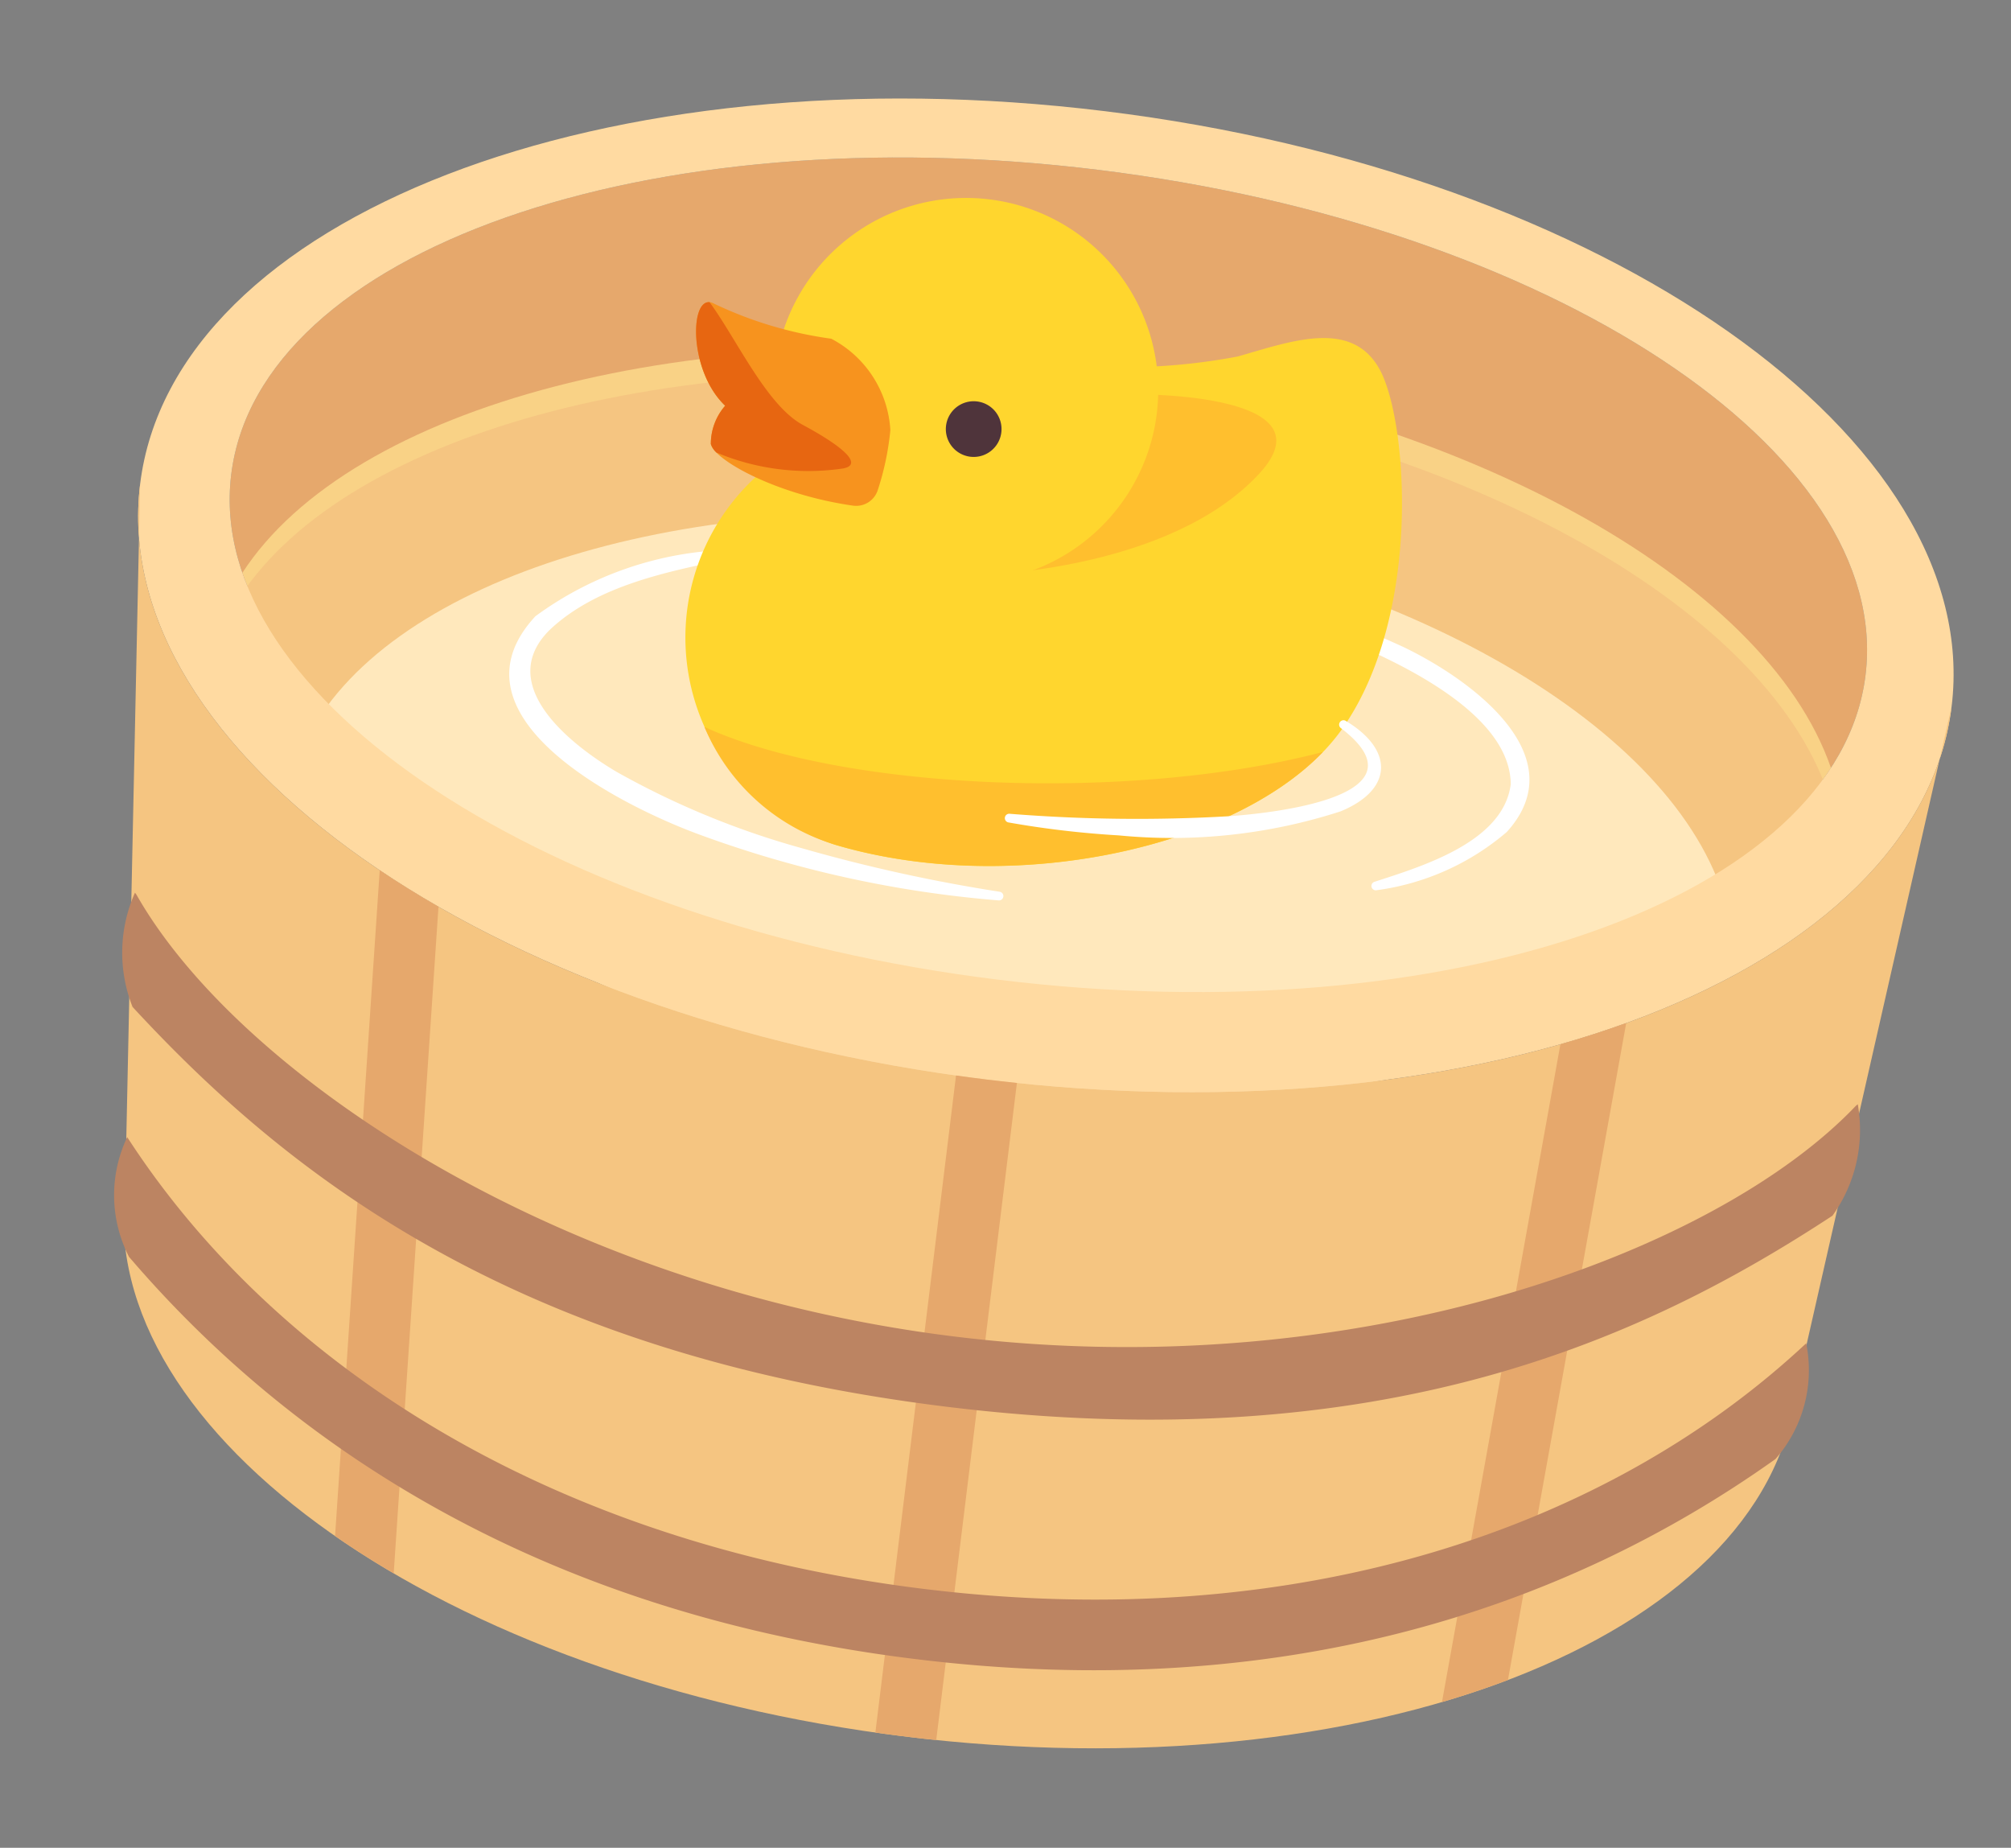 <svg xmlns="http://www.w3.org/2000/svg" xmlns:xlink="http://www.w3.org/1999/xlink" width="49.189" height="45.19" viewBox="0 0 49.189 45.19"><rect x="0" y="0" width="49.189" height="45.19" fill="#808080" stroke="none"/><defs><clipPath id="a"><rect width="44.641" height="40.048" fill="none"/></clipPath></defs><g transform="translate(4.881) rotate(7)"><g clip-path="url(#a)"><path d="M50.988,17.063c0,5.511-9.016,9.978-20.137,9.978s-20.138-4.467-20.138-9.978,9.016-9.978,20.138-9.978,20.137,4.467,20.137,9.978" transform="translate(-8.53 -5.641)" fill="#e6a86c"/><path d="M33.059,30.182c-9.485,0-17.438,3.25-19.573,7.625,2.135,4.375,10.087,7.625,19.573,7.625s17.438-3.25,19.573-7.625c-2.135-4.375-10.087-7.625-19.573-7.625" transform="translate(-10.738 -24.032)" fill="#f9d286"/><path d="M33.059,33.189c-9.485,0-17.438,3.25-19.573,7.625,2.135,4.375,10.087,7.625,19.573,7.625s17.438-3.25,19.573-7.625c-2.135-4.375-10.087-7.625-19.573-7.625" transform="translate(-10.738 -26.426)" fill="#f5c581"/><path d="M41.868,49.831c-8.393,0-15.429,2.981-17.318,6.994,1.889,4.013,8.925,6.994,17.318,6.994S57.3,60.838,59.186,56.825c-1.889-4.013-8.925-6.994-17.318-6.994" transform="translate(-19.548 -39.677)" fill="#ffe8bc"/><path d="M93.737,69.23c.477.1,1.663.328,1.341,1.046a2.013,2.013,0,0,1-1.138.646,8.173,8.173,0,0,1-.953.211c-1.511.27-5.662.4-6.736-.761-.813-1.493,3.635-1.516,4.43-1.44a.107.107,0,0,1,0,.213c-.63.041-1.258.089-1.876.189a7.494,7.494,0,0,0-1.778.447.813.813,0,0,0-.376.266.791.791,0,0,0,.3.207,7.854,7.854,0,0,0,2.227.459,18.322,18.322,0,0,0,3.737-.046,3.768,3.768,0,0,0,1.854-.571c.145-.291-.853-.586-1.086-.66a.107.107,0,0,1,.05-.206" transform="translate(-68.598 -54.867)" fill="#fff"/><path d="M107.973,53.391a26.237,26.237,0,0,1,9.063,1.23c1.656.554,4.543,2.1,3.069,4.185a6.151,6.151,0,0,1-2.981,1.8.106.106,0,0,1-.075-.2c1.124-.523,3.007-1.355,3.01-2.773-.31-2.353-5.574-3.35-7.56-3.655a39.116,39.116,0,0,0-4.527-.371.106.106,0,0,1,0-.213" transform="translate(-85.889 -42.507)" fill="#fff"/><path d="M59.266,65.43a27.664,27.664,0,0,1-7.462-.706c-1.983-.464-6.593-2.1-4.63-4.812A8.4,8.4,0,0,1,51.7,57.72a.107.107,0,0,1,.054.206c-1.485.5-3.19,1.056-4.2,2.284-1.163,1.488.846,2.712,2.057,3.24a20.274,20.274,0,0,0,4.723,1.3,39.492,39.492,0,0,0,4.928.467.106.106,0,0,1,0,.213" transform="translate(-37.182 -45.956)" fill="#fff"/><path d="M22.321,0C9.993,0,0,5.341,0,11.929S9.993,23.858,22.321,23.858s22.321-5.341,22.321-11.929S34.648,0,22.321,0m0,21.4C11.2,21.4,2.183,16.932,2.183,11.422S11.2,1.444,22.321,1.444s20.137,4.467,20.137,9.978S33.442,21.4,22.321,21.4" fill="#ffdaa1"/><path d="M0,58.543c0,6.588,9.993,11.929,22.321,11.929s22.32-5.341,22.32-11.929L42.9,75.663c0,6.075-9.215,11-20.582,11s-20.582-4.925-20.582-11Z" transform="translate(0 -46.614)" fill="#f5c581"/><path d="M34.195,101.036l.9,16.293q.733.386,1.535.732l-.9-16.316q-.8-.336-1.534-.71" transform="translate(-27.227 -80.448)" fill="#e6a86c"/><path d="M173.84,101.717l-.915,16.32q.8-.346,1.536-.732l.913-16.3q-.736.373-1.534.711" transform="translate(-137.689 -80.425)" fill="#e6a86c"/><path d="M105.861,117.05v16.19c.249,0,.5.008.75.008s.5,0,.75-.008V117.05q-.373.007-.75.007t-.75-.007" transform="translate(-84.29 -93.199)" fill="#e6a86c"/><path d="M28.032,146.842c8.889,0,15.532-3.068,20.289-7.42a3.3,3.3,0,0,0,.4-2.9c-4.2,5.021-11.365,8.592-20.688,8.592s-16.487-3.571-20.688-8.592a3.3,3.3,0,0,0,.4,2.9c4.758,4.352,11.4,7.42,20.289,7.42" transform="translate(-5.712 -108.704)" fill="#bc8462"/><path d="M25.963,115.6c9.935,0,18.23-4.31,21.179-8.277.015-.02.033-.036.049-.054a3.6,3.6,0,0,1-.282,2.781c-4.125,3.494-10.144,7.278-20.946,7.278s-16.821-3.785-20.946-7.278a3.6,3.6,0,0,1-.282-2.781c.016.018.034.034.049.054,2.949,3.967,11.244,8.277,21.179,8.277" transform="translate(-3.642 -85.408)" fill="#bc8462"/><path d="M76.021,25.145a14.878,14.878,0,0,0,3.641-.684c1.248-.526,2.653-1.263,3.485-.105S84.916,30.2,83.3,33.2s-7.282,5.1-11.963,4.315A5.341,5.341,0,0,1,70.456,27.3Z" transform="translate(-53.393 -18.903)" fill="#ffd62e"/><path d="M101.347,37.79s4.587-.649,6.487-3.29c1.634-2.272-3.508-1.528-3.508-1.528Z" transform="translate(-80.696 -26.161)" fill="#ffbf2e"/><path d="M83.368,16.894a4.7,4.7,0,1,1-4.7-4.7,4.7,4.7,0,0,1,4.7,4.7" transform="translate(-58.896 -9.709)" fill="#ffd62e"/><path d="M67.25,29.05a9.715,9.715,0,0,1-2.945-.5c-.636-.268-.469,1.674.569,2.443a1.422,1.422,0,0,0-.234.971c.124.373,1.719,1.034,3.633,1.073a.555.555,0,0,0,.556-.445,6.771,6.771,0,0,0,.128-1.5A2.7,2.7,0,0,0,67.25,29.05" transform="translate(-50.904 -22.711)" fill="#f7931e"/><path d="M66.815,31.23c-.94-.366-1.88-1.912-2.629-2.7-.49.017-.279,1.75.688,2.467a1.422,1.422,0,0,0-.234.971.479.479,0,0,0,.162.191,5.811,5.811,0,0,0,3.118.01c.435-.134.1-.468-1.1-.937" transform="translate(-50.904 -22.715)" fill="#e76611"/><path d="M96.534,37.132a.681.681,0,1,1-.681-.681.68.68,0,0,1,.681.681" transform="translate(-75.78 -29.024)" fill="#4f343b"/><path d="M85.89,73.149C81.4,74.934,74.374,75.523,70.8,74.384a5.033,5.033,0,0,0,3.52,2.468c4.355.734,9.564-1.037,11.567-3.7" transform="translate(-56.376 -58.244)" fill="#ffbf2e"/><path d="M115.884,69.059c1.249.549,1.376,1.521.15,2.213a13.408,13.408,0,0,1-5.317,1.245,23.153,23.153,0,0,1-2.719.014.107.107,0,0,1,0-.213,39.148,39.148,0,0,0,5.336-.594c1.15-.224,4.811-1.1,2.452-2.477a.107.107,0,0,1,.1-.188" transform="translate(-85.913 -54.979)" fill="#fff"/></g></g></svg>